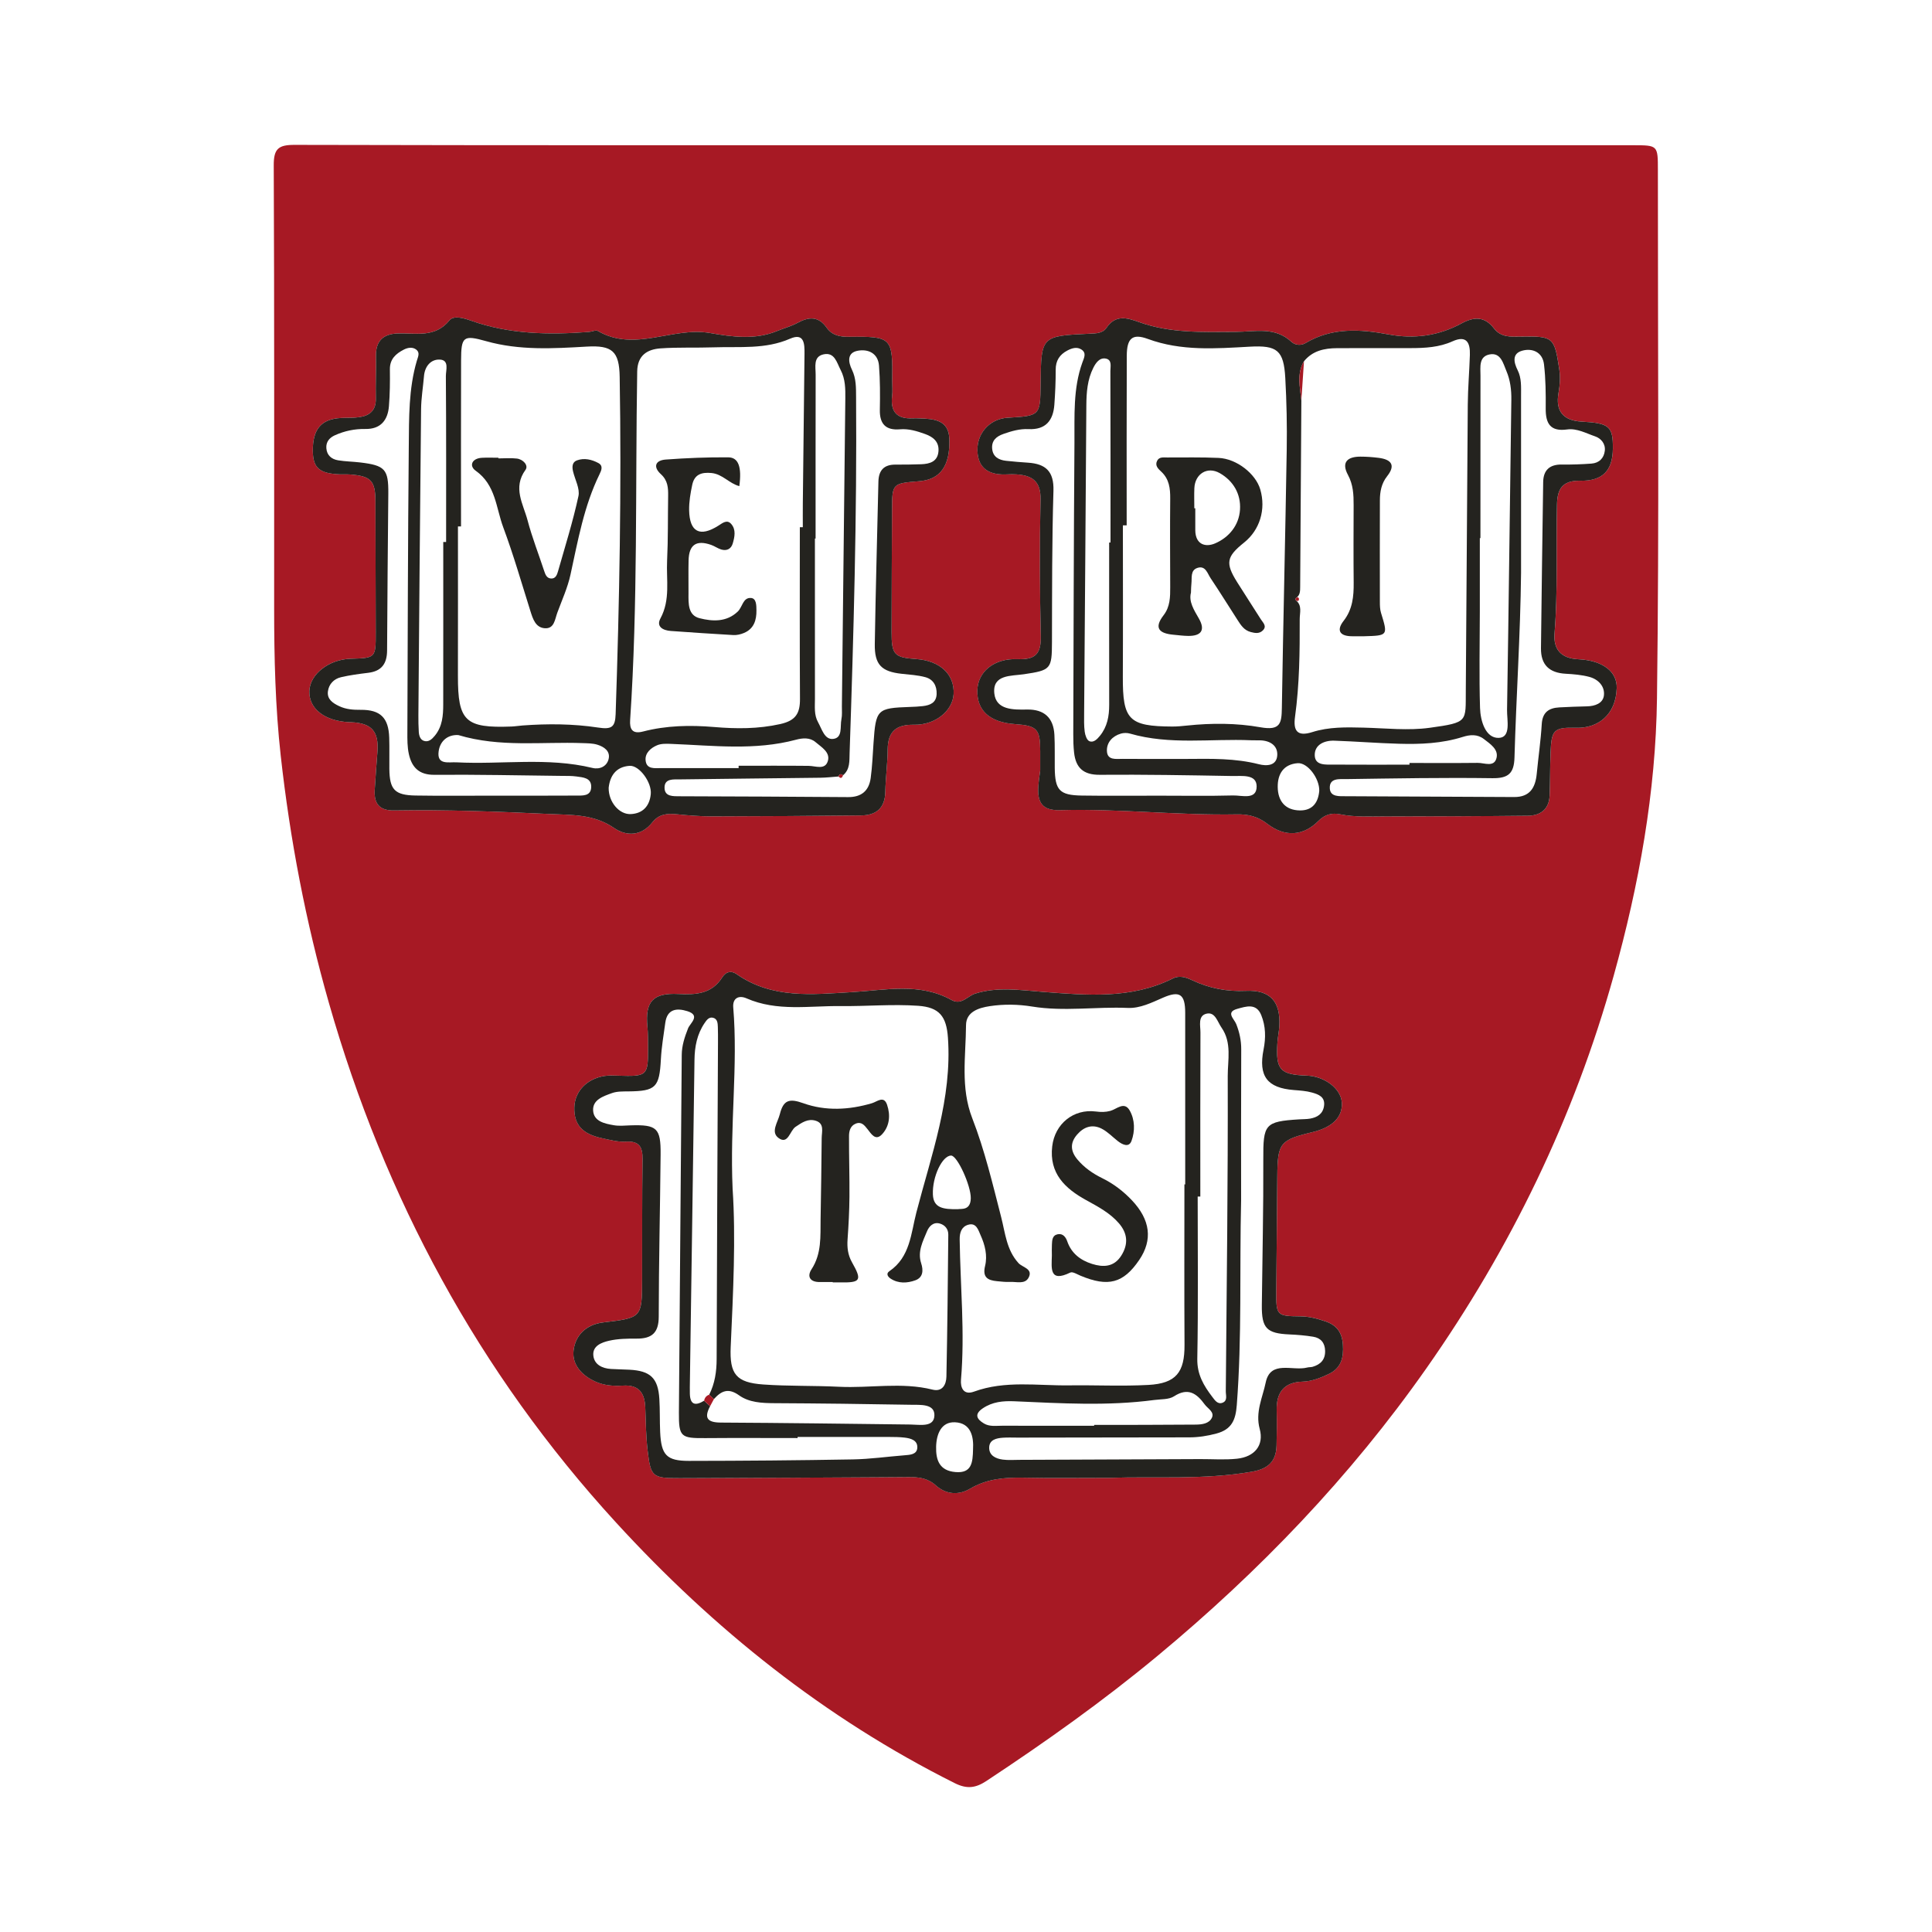 <?xml version="1.0" encoding="utf-8"?>
<!-- Generator: Adobe Illustrator 17.0.0, SVG Export Plug-In . SVG Version: 6.00 Build 0)  -->
<!DOCTYPE svg PUBLIC "-//W3C//DTD SVG 1.1//EN" "http://www.w3.org/Graphics/SVG/1.1/DTD/svg11.dtd">
<svg version="1.1" id="Layer_1" xmlns="http://www.w3.org/2000/svg" xmlns:xlink="http://www.w3.org/1999/xlink" x="0px" y="0px"
	 width="200px" height="200px" viewBox="0 0 200 200" enable-background="new 0 0 200 200" xml:space="preserve">

<title>hartville_pet_insurance</title>
<g>
	<path fill="#A71924" d="M100.062,15.036c23,0,46.001,0,69.001,0c2.559,0,2.562,0.003,2.561,2.586
		c-0.009,18.222,0.142,36.446-0.093,54.664c-0.126,9.73-1.854,19.284-4.474,28.691c-4.098,14.712-10.654,28.216-19.405,40.681
		c-7.877,11.22-17.29,21.018-27.826,29.759c-5.636,4.676-11.594,8.91-17.703,12.942c-1.117,0.738-2.018,0.869-3.295,0.229
		c-13.442-6.727-24.961-15.953-35.065-26.987c-14.222-15.53-23.945-33.591-29.717-53.787c-2.392-8.371-4.02-16.906-4.985-25.581
		c-0.565-5.083-0.68-10.156-0.681-15.248c-0.005-15.291,0.027-30.582-0.042-45.873c-0.008-1.718,0.49-2.118,2.151-2.114
		C53.679,15.053,76.87,15.036,100.062,15.036z M114.922,152.985c4.646-0.164,9.676,0.232,14.672-0.636
		c1.692-0.294,2.515-1.063,2.555-2.72c0.029-1.21,0.041-2.421,0.013-3.631c-0.041-1.843,0.743-2.912,2.666-2.973
		c0.98-0.031,1.864-0.38,2.731-0.794c1.3-0.621,1.546-1.718,1.458-3.031c-0.082-1.223-0.605-2.007-1.797-2.41
		c-0.853-0.288-1.685-0.514-2.598-0.523c-2.478-0.025-2.522-0.09-2.501-2.634c0.032-3.95,0.074-7.899,0.105-11.849
		c0.027-3.471,0.267-3.777,3.655-4.591c2.082-0.5,3.139-1.583,3.021-3.097c-0.11-1.415-1.787-2.686-3.633-2.752
		c-2.769-0.099-3.22-0.604-3.03-3.434c0.038-0.57,0.167-1.135,0.198-1.705c0.137-2.523-0.937-3.751-3.474-3.633
		c-1.97,0.091-3.776-0.27-5.533-1.092c-0.642-0.3-1.309-0.545-2.016-0.191c-4.32,2.161-8.897,1.735-13.48,1.387
		c-2.322-0.176-4.646-0.548-6.975,0.178c-0.798,0.249-1.434,1.231-2.452,0.667c-3.302-1.83-6.837-1.022-10.286-0.819
		c-4.148,0.244-8.282,0.716-11.973-1.865c-0.587-0.41-1.127-0.218-1.477,0.335c-1.09,1.722-2.724,1.819-4.532,1.724
		c-2.653-0.138-3.473,0.802-3.218,3.383c0.069,0.695,0.063,1.399,0.066,2.099c0.014,3.009-0.056,3.069-3.156,2.971
		c-0.445-0.014-0.898-0.034-1.335,0.032c-1.855,0.283-3.108,1.607-3.141,3.275c-0.035,1.773,0.817,2.732,2.886,3.173
		c0.804,0.171,1.634,0.399,2.437,0.351c1.397-0.083,1.755,0.546,1.739,1.813c-0.053,4.14-0.031,8.282-0.045,12.423
		c-0.014,4.003-0.018,4-4.031,4.48c-1.754,0.21-2.896,1.333-3.068,2.936c-0.158,1.474,0.904,2.584,2.287,3.198
		c0.891,0.396,1.862,0.471,2.815,0.407c1.682-0.113,2.272,0.778,2.326,2.292c0.052,1.461,0.069,2.929,0.237,4.379
		c0.323,2.787,0.489,2.915,3.316,2.907c7.9-0.022,15.799-0.056,23.699-0.109c1.049-0.007,1.975,0.097,2.82,0.856
		c1.053,0.946,2.358,1.052,3.559,0.341c1.734-1.027,3.583-1.173,5.524-1.135C108.82,153.026,111.688,152.985,114.922,152.985z
		 M107.684,79.748c-0.043,0.354-0.146,0.982-0.192,1.614c-0.133,1.791,0.48,2.55,2.235,2.502c6.115-0.167,12.207,0.551,18.318,0.437
		c1.192-0.022,2.172,0.225,3.162,0.985c1.826,1.403,3.73,1.255,5.277-0.304c0.675-0.68,1.4-0.859,2.246-0.689
		c1.516,0.305,3.044,0.224,4.569,0.222c4.958-0.009,9.917-0.016,14.875-0.071c1.304-0.015,2.185-0.679,2.244-2.086
		c0.061-1.463,0.04-2.929,0.096-4.393c0.091-2.397,0.286-2.69,2.68-2.626c2.188,0.059,4.084-1.31,4.17-4.104
		c0.052-1.696-1.425-2.868-3.972-2.99c-1.823-0.087-2.596-1.056-2.465-2.679c0.359-4.452,0.151-8.908,0.255-13.361
		c0.036-1.55,0.534-2.473,2.369-2.439c2.386,0.045,3.393-1.068,3.414-3.337c0.021-2.293-0.369-2.63-3.223-2.784
		c-1.918-0.103-2.74-1.09-2.402-2.979c0.148-0.827,0.198-1.641,0.072-2.465c-0.505-3.31-0.61-3.411-3.981-3.355
		c-1.034,0.017-2.044,0.095-2.777-0.855c-0.946-1.227-2.023-1.236-3.351-0.514c-2.364,1.285-4.883,1.644-7.576,1.139
		c-2.921-0.548-5.854-0.732-8.586,0.905c-0.418,0.251-1.043,0.242-1.447-0.134c-1.724-1.603-3.766-1.043-5.79-1.032
		c-3.35,0.018-6.742,0.158-9.978-1.011c-1.257-0.454-2.432-0.801-3.378,0.588c-0.395,0.58-1.079,0.579-1.73,0.609
		c-5.036,0.238-5.036,0.243-5.092,5.176c-0.038,3.327-0.038,3.327-3.422,3.527c-1.9,0.112-3.333,1.731-3.095,3.746
		c0.205,1.738,1.499,2.202,3.074,2.116c0.317-0.017,0.638-0.021,0.955,0.001c1.611,0.111,2.521,0.702,2.479,2.595
		c-0.105,4.71-0.078,9.426,0.027,14.136c0.041,1.823-0.533,2.472-2.406,2.396c-2.468-0.101-4.116,1.331-4.162,3.24
		c-0.05,2.098,1.295,3.299,3.906,3.486c2.28,0.164,2.597,0.503,2.604,2.786C107.685,78.32,107.684,78.893,107.684,79.748z
		 M92.361,39.458c0.058-4.529-0.026-4.639-4.448-4.592c-0.963,0.01-1.768-0.14-2.344-0.954c-0.834-1.178-1.83-1.136-2.994-0.499
		c-0.662,0.362-1.414,0.557-2.117,0.848c-2.297,0.951-4.672,0.608-6.971,0.21c-3.866-0.67-7.768,2.021-11.594-0.208
		c-0.217-0.127-0.616,0.075-0.932,0.099c-4.146,0.312-8.257,0.245-12.236-1.18c-0.737-0.264-1.77-0.546-2.191-0.027
		c-1.484,1.831-3.435,1.315-5.291,1.359c-1.554,0.037-2.354,0.75-2.326,2.357c0.026,1.464-0.045,2.931-0.012,4.395
		c0.027,1.198-0.62,1.756-1.69,1.915c-0.626,0.093-1.271,0.055-1.907,0.087c-2.049,0.104-2.944,1.151-2.925,3.414
		c0.015,1.772,0.695,2.348,2.869,2.423c0.318,0.011,0.638-0.014,0.955,0.009c2.193,0.16,2.65,0.636,2.657,2.787
		c0.015,4.523,0.025,9.046,0.032,13.568c0.005,2.643,0.001,2.643-2.605,2.724c-2.246,0.069-4.205,1.598-4.267,3.331
		c-0.066,1.844,1.591,3.131,4.17,3.237c0.064,0.003,0.127-0.001,0.191,0.002c2.088,0.101,2.837,0.948,2.688,3.037
		c-0.095,1.332-0.21,2.663-0.285,3.995c-0.078,1.395,0.488,2.123,2.006,2.099c5.347-0.087,10.689,0.115,16.031,0.366
		c2.352,0.11,4.64,0.002,6.746,1.453c1.289,0.888,2.837,0.831,3.938-0.563c0.7-0.886,1.552-0.961,2.555-0.86
		c1.2,0.121,2.409,0.22,3.613,0.218c5.152-0.007,10.304-0.043,15.456-0.095c1.581-0.016,2.482-0.761,2.514-2.452
		c0.028-1.46,0.232-2.918,0.244-4.378c0.015-1.871,0.893-2.593,2.737-2.559c2.199,0.041,3.997-1.45,4.089-3.179
		c0.108-2.029-1.406-3.449-3.861-3.62c-2.287-0.159-2.566-0.45-2.562-2.809c0.006-4.204,0.028-8.409,0.049-12.613
		c0.014-2.764,0.018-2.764,2.824-2.989c2.158-0.173,3.201-1.565,3.106-4.389c-0.065-1.925-1.543-2.065-3.011-2.111
		c-0.255-0.008-0.51-0.023-0.764-0.01c-1.647,0.086-2.346-0.68-2.147-2.32C92.412,40.483,92.361,39.968,92.361,39.458z"/>
	<path fill="#24231F" d="M114.922,152.985c-3.234,0-6.102,0.042-8.967-0.015c-1.941-0.038-3.79,0.108-5.524,1.135
		c-1.201,0.711-2.506,0.605-3.559-0.341c-0.845-0.758-1.771-0.863-2.82-0.856c-7.899,0.053-15.799,0.087-23.699,0.109
		c-2.827,0.008-2.993-0.12-3.316-2.907c-0.168-1.449-0.185-2.918-0.237-4.379c-0.054-1.515-0.644-2.405-2.326-2.292
		c-0.953,0.064-1.924-0.011-2.815-0.407c-1.383-0.615-2.445-1.725-2.287-3.198c0.172-1.603,1.314-2.726,3.068-2.936
		c4.013-0.48,4.018-0.477,4.031-4.48c0.014-4.141-0.008-8.282,0.045-12.423c0.016-1.268-0.342-1.896-1.739-1.813
		c-0.803,0.047-1.633-0.18-2.437-0.351c-2.069-0.442-2.922-1.4-2.886-3.173c0.033-1.668,1.286-2.992,3.141-3.275
		c0.437-0.067,0.89-0.047,1.335-0.032c3.1,0.098,3.17,0.039,3.156-2.971c-0.003-0.7,0.002-1.404-0.066-2.099
		c-0.255-2.581,0.564-3.522,3.218-3.383c1.809,0.094,3.442-0.003,4.532-1.724c0.35-0.553,0.89-0.746,1.477-0.335
		c3.691,2.581,7.825,2.109,11.973,1.865c3.448-0.203,6.984-1.011,10.286,0.819c1.018,0.564,1.654-0.418,2.452-0.667
		c2.33-0.726,4.653-0.354,6.975-0.178c4.583,0.348,9.16,0.774,13.48-1.387c0.707-0.354,1.374-0.109,2.016,0.191
		c1.756,0.822,3.562,1.183,5.533,1.092c2.537-0.118,3.61,1.111,3.474,3.633c-0.031,0.57-0.16,1.135-0.198,1.705
		c-0.19,2.83,0.261,3.335,3.03,3.434c1.846,0.066,3.523,1.337,3.633,2.752c0.118,1.513-0.939,2.597-3.021,3.097
		c-3.388,0.814-3.628,1.12-3.655,4.591c-0.031,3.95-0.073,7.899-0.105,11.849c-0.02,2.544,0.023,2.609,2.501,2.634
		c0.913,0.009,1.745,0.235,2.598,0.523c1.191,0.403,1.715,1.186,1.797,2.41c0.088,1.313-0.158,2.41-1.458,3.031
		c-0.867,0.414-1.751,0.763-2.731,0.794c-1.923,0.061-2.707,1.13-2.666,2.973c0.027,1.21,0.015,2.421-0.013,3.631
		c-0.039,1.657-0.862,2.426-2.555,2.72C124.598,153.217,119.568,152.82,114.922,152.985z M73.905,144.831
		c-0.163-0.15-0.326-0.299-0.488-0.449c0.584-1.163,0.767-2.39,0.77-3.693c0.026-10.95,0.089-21.9,0.139-32.85
		c0.002-0.509,0.004-1.019-0.015-1.528c-0.014-0.381-0.033-0.818-0.47-0.946c-0.441-0.129-0.694,0.235-0.907,0.55
		c-0.776,1.146-1.023,2.43-1.041,3.798c-0.148,11.076-0.314,22.152-0.474,33.228c-0.006,0.446-0.015,0.891-0.005,1.337
		c0.028,1.184,0.605,1.259,1.473,0.724c0.208,0.187,0.417,0.374,0.625,0.561c-0.656,1.233-0.288,1.694,1.104,1.702
		c6.546,0.033,13.092,0.123,19.638,0.201c0.991,0.012,2.452,0.322,2.475-0.956c0.023-1.216-1.485-1.071-2.452-1.088
		c-4.703-0.084-9.407-0.141-14.111-0.165c-1.297-0.007-2.617-0.066-3.662-0.815C75.39,143.643,74.664,143.991,73.905,144.831z
		 M122.61,122.607c0.028,0,0.055,0,0.083,0c0-5.923,0.003-11.846-0.002-17.769c-0.002-1.919-0.569-2.312-2.294-1.559
		c-1.174,0.512-2.376,1.116-3.639,1.062c-3.304-0.142-6.613,0.393-9.91-0.143c-1.453-0.236-2.931-0.26-4.381-0.042
		c-1.155,0.174-2.454,0.584-2.464,1.963c-0.022,3.217-0.589,6.468,0.643,9.636c1.291,3.32,2.106,6.792,2.994,10.24
		c0.422,1.637,0.549,3.398,1.798,4.765c0.403,0.442,1.527,0.58,1.044,1.498c-0.381,0.724-1.26,0.409-1.933,0.445
		c-0.442,0.024-0.89-0.033-1.334-0.074c-0.965-0.09-1.53-0.395-1.239-1.585c0.261-1.065-0.009-2.167-0.461-3.163
		c-0.24-0.531-0.44-1.351-1.3-1.092c-0.676,0.203-0.88,0.804-0.87,1.519c0.065,4.836,0.551,9.668,0.136,14.512
		c-0.07,0.815,0.251,1.642,1.348,1.241c3.228-1.178,6.558-0.604,9.85-0.648c2.738-0.036,5.483,0.103,8.213-0.046
		c2.862-0.157,3.744-1.313,3.728-4.142C122.588,133.685,122.61,128.146,122.61,122.607z M75.84,123.076
		c0.338,5.024,0.059,10.685-0.198,16.348c-0.128,2.826,0.558,3.698,3.378,3.898c2.601,0.185,5.219,0.105,7.825,0.235
		c3.229,0.162,6.478-0.505,9.693,0.297c1.025,0.256,1.417-0.539,1.434-1.342c0.102-4.899,0.147-9.799,0.195-14.699
		c0.005-0.56-0.318-0.982-0.853-1.145c-0.7-0.212-1.143,0.292-1.35,0.795c-0.429,1.042-1,2.093-0.607,3.302
		c0.241,0.74,0.208,1.477-0.601,1.771c-0.838,0.304-1.756,0.356-2.565-0.178c-0.257-0.169-0.514-0.498-0.123-0.764
		c2.153-1.463,2.234-3.921,2.792-6.071c1.542-5.948,3.714-11.789,3.269-18.113c-0.154-2.193-0.888-3.135-3.071-3.29
		c-2.673-0.19-5.348,0.061-8.018,0.029c-3.263-0.039-6.594,0.588-9.766-0.803c-0.759-0.333-1.451-0.058-1.368,0.95
		C76.408,110.344,75.543,116.384,75.84,123.076z M128.479,124.288c-0.171,7.058,0.097,14.12-0.448,21.173
		c-0.117,1.51-0.505,2.508-2.109,2.938c-0.941,0.252-1.858,0.394-2.812,0.396c-5.923,0.013-11.846,0.017-17.769,0.025
		c-0.509,0.001-1.021-0.025-1.528,0.012c-0.657,0.048-1.38,0.198-1.412,0.986c-0.034,0.845,0.665,1.181,1.399,1.278
		c0.564,0.075,1.144,0.029,1.717,0.027c6.242-0.025,12.484-0.052,18.726-0.078c1.273-0.005,2.557,0.094,3.816-0.04
		c1.817-0.195,2.807-1.382,2.345-3.084c-0.474-1.746,0.304-3.258,0.618-4.789c0.487-2.377,2.796-1.17,4.303-1.566
		c0.183-0.048,0.385-0.025,0.566-0.078c0.819-0.241,1.307-0.74,1.284-1.653c-0.021-0.828-0.449-1.329-1.232-1.457
		c-0.812-0.133-1.639-0.202-2.462-0.238c-2.357-0.103-2.882-0.638-2.857-3.02c0.054-5.031,0.174-10.062,0.152-15.092
		c-0.016-3.652,0.147-3.929,3.705-4.152c0.381-0.024,0.769-0.011,1.142-0.077c0.739-0.131,1.316-0.479,1.439-1.303
		c0.142-0.955-0.578-1.209-1.245-1.397c-0.605-0.171-1.253-0.209-1.886-0.259c-2.748-0.217-3.677-1.433-3.128-4.193
		c0.243-1.22,0.227-2.409-0.24-3.564c-0.515-1.274-1.582-0.891-2.456-0.654c-1.272,0.345-0.344,1.038-0.128,1.592
		c0.328,0.838,0.516,1.688,0.512,2.602C128.468,113.842,128.479,119.065,128.479,124.288z M82.565,148.75c0,0.039,0,0.078,0,0.117
		c-3.182,0-6.364-0.02-9.545,0.006c-2.535,0.021-2.757-0.12-2.74-2.632c0.085-12.345,0.201-24.69,0.294-37.035
		c0.007-0.98,0.303-1.852,0.654-2.752c0.205-0.528,1.344-1.337-0.083-1.781c-1.076-0.335-2.076-0.24-2.273,1.197
		c-0.173,1.259-0.39,2.517-0.457,3.783c-0.155,2.913-0.518,3.298-3.37,3.328c-0.568,0.006-1.176-0.012-1.694,0.176
		c-0.882,0.32-2.015,0.677-1.951,1.803c0.065,1.139,1.209,1.359,2.152,1.524c0.554,0.097,1.14,0.03,1.711,0.012
		c2.741-0.086,3.148,0.269,3.123,3.006c-0.051,5.6-0.189,11.2-0.193,16.8c-0.001,1.686-0.728,2.282-2.293,2.272
		c-0.949-0.006-1.924,0.008-2.841,0.217c-0.773,0.177-1.747,0.529-1.635,1.548c0.1,0.918,0.911,1.32,1.822,1.375
		c0.634,0.038,1.27,0.046,1.905,0.078c2.179,0.111,2.974,0.865,3.106,3.027c0.07,1.142,0.03,2.291,0.083,3.435
		c0.111,2.368,0.659,2.978,2.97,2.976c5.663-0.006,11.326-0.053,16.988-0.153c1.777-0.031,3.55-0.287,5.327-0.425
		c0.589-0.046,1.294-0.079,1.334-0.779c0.045-0.779-0.673-0.978-1.324-1.053c-0.504-0.058-1.016-0.066-1.525-0.066
		C88.929,148.748,85.747,148.75,82.565,148.75z M124.257,123.868c-0.091,0-0.182,0-0.273,0c0,5.599,0.064,11.198-0.04,16.795
		c-0.03,1.628,0.67,2.785,1.559,3.951c0.261,0.342,0.556,0.803,1.071,0.59c0.528-0.219,0.316-0.77,0.32-1.183
		c0.094-10.879,0.232-21.758,0.201-32.637c-0.005-1.64,0.445-3.445-0.643-5.005c-0.426-0.611-0.656-1.641-1.538-1.447
		c-0.934,0.205-0.64,1.246-0.643,1.95C124.245,112.543,124.257,118.206,124.257,123.868z M113.266,147.594c0-0.031,0-0.061,0-0.092
		c1.654,0,3.308,0.004,4.962-0.001c1.845-0.005,3.689-0.019,5.534-0.027c0.66-0.003,1.384-0.095,1.684-0.689
		c0.311-0.618-0.416-0.961-0.735-1.399c-0.829-1.139-1.72-1.783-3.178-0.84c-0.538,0.348-1.35,0.287-2.042,0.38
		c-4.819,0.642-9.65,0.343-14.477,0.133c-1.181-0.051-2.275,0.053-3.277,0.73c-0.901,0.609-0.631,1.119,0.123,1.569
		c0.578,0.345,1.237,0.232,1.866,0.233C106.906,147.598,110.086,147.594,113.266,147.594z M100.729,150.027
		c0.077-1.278-0.205-2.72-1.868-2.793c-1.413-0.062-1.92,1.203-1.954,2.526c-0.036,1.406,0.355,2.492,2.01,2.628
		C100.599,152.529,100.7,151.395,100.729,150.027z M99.162,125.173c0.345-0.065,1.307,0.165,1.333-1.123
		c0.026-1.298-1.392-4.43-2.038-4.426c-0.913,0.006-1.961,2.191-1.884,4.04C96.632,125.053,97.641,125.2,99.162,125.173z"/>
	<path fill="#24231F" d="M107.684,79.748c0-0.855,0.001-1.428,0-2.001c-0.006-2.283-0.324-2.622-2.604-2.786
		c-2.61-0.187-3.956-1.388-3.906-3.486c0.045-1.909,1.694-3.341,4.162-3.24c1.873,0.077,2.447-0.572,2.406-2.396
		c-0.106-4.71-0.132-9.426-0.027-14.136c0.042-1.893-0.868-2.485-2.479-2.595c-0.317-0.022-0.637-0.018-0.955-0.001
		c-1.575,0.086-2.87-0.379-3.074-2.116c-0.237-2.015,1.196-3.634,3.095-3.746c3.384-0.2,3.384-0.2,3.422-3.527
		c0.056-4.933,0.056-4.938,5.092-5.176c0.652-0.031,1.336-0.029,1.73-0.609c0.945-1.389,2.121-1.042,3.378-0.588
		c3.236,1.169,6.628,1.029,9.978,1.011c2.024-0.011,4.067-0.571,5.79,1.032c0.404,0.376,1.029,0.385,1.447,0.134
		c2.732-1.637,5.665-1.453,8.586-0.905c2.694,0.505,5.212,0.146,7.576-1.139c1.328-0.722,2.404-0.712,3.351,0.514
		c0.733,0.95,1.743,0.872,2.777,0.855c3.371-0.056,3.476,0.045,3.981,3.355c0.126,0.824,0.076,1.637-0.072,2.465
		c-0.339,1.889,0.484,2.876,2.402,2.979c2.854,0.154,3.244,0.491,3.223,2.784c-0.021,2.269-1.028,3.382-3.414,3.337
		c-1.836-0.034-2.333,0.888-2.369,2.439c-0.104,4.453,0.104,8.909-0.255,13.361c-0.131,1.623,0.642,2.592,2.465,2.679
		c2.547,0.122,4.025,1.294,3.972,2.99c-0.086,2.794-1.982,4.162-4.17,4.104c-2.394-0.064-2.589,0.229-2.68,2.626
		c-0.056,1.463-0.035,2.93-0.096,4.393c-0.058,1.406-0.94,2.071-2.244,2.086c-4.958,0.055-9.917,0.063-14.875,0.071
		c-1.525,0.003-3.053,0.083-4.569-0.222c-0.846-0.17-1.571,0.01-2.246,0.689c-1.547,1.559-3.451,1.707-5.277,0.304
		c-0.989-0.76-1.97-1.008-3.162-0.985c-6.111,0.114-12.203-0.604-18.318-0.437c-1.754,0.048-2.367-0.711-2.235-2.502
		C107.538,80.73,107.641,80.102,107.684,79.748z M134.147,62.14c0.68,0.539,0.396,1.294,0.399,1.958
		c0.011,3.376-0.024,6.751-0.485,10.105c-0.195,1.414,0.2,2.088,1.784,1.584c1.72-0.547,3.512-0.508,5.301-0.463
		c2.291,0.058,4.621,0.326,6.867,0.015c4.008-0.556,3.699-0.618,3.726-3.837c0.084-9.872,0.124-19.745,0.205-29.617
		c0.014-1.718,0.164-3.434,0.218-5.152c0.039-1.262-0.343-2.058-1.808-1.396c-1.373,0.62-2.832,0.696-4.303,0.698
		c-2.548,0.004-5.095-0.007-7.643,0.007c-1.309,0.007-2.534,0.263-3.419,1.356c-0.776,1.306-0.404,2.689-0.272,4.055
		c-0.041,6.427-0.081,12.854-0.123,19.281c-0.003,0.445,0.006,0.902-0.444,1.183C134.107,61.991,134.106,62.065,134.147,62.14z
		 M116.633,54.386c-0.131,0-0.262,0-0.392,0c0,5.217,0.019,10.434-0.006,15.651c-0.021,4.483,0.611,5.15,5.111,5.174
		c0.507,0.003,1.015-0.047,1.52-0.1c2.545-0.268,5.136-0.266,7.609,0.175c2.075,0.371,2.197-0.417,2.222-2.002
		c0.141-8.906,0.36-17.812,0.504-26.718c0.04-2.479-0.011-4.964-0.149-7.44c-0.16-2.871-0.845-3.395-3.672-3.238
		c-3.552,0.196-7.095,0.473-10.56-0.803c-1.598-0.588-2.17-0.064-2.177,1.742C116.619,42.679,116.633,48.532,116.633,54.386z
		 M157.459,59.313c-0.069,6.375-0.499,12.735-0.68,19.102c-0.047,1.657-0.645,2.167-2.308,2.143
		c-5.03-0.071-10.064,0.023-15.095,0.094c-0.702,0.01-1.784-0.149-1.714,0.974c0.055,0.891,0.997,0.794,1.689,0.798
		c5.796,0.03,11.592,0.05,17.389,0.084c1.642,0.01,2.206-0.974,2.344-2.418c0.163-1.71,0.416-3.414,0.517-5.127
		c0.072-1.229,0.731-1.676,1.823-1.735c0.954-0.051,1.909-0.087,2.864-0.108c0.832-0.018,1.656-0.316,1.749-1.132
		c0.107-0.94-0.579-1.665-1.501-1.914c-0.791-0.213-1.632-0.283-2.455-0.328c-1.699-0.092-2.583-0.925-2.561-2.648
		c0.072-5.733,0.141-11.466,0.229-17.199c0.019-1.239,0.681-1.832,1.943-1.811c1.017,0.016,2.037-0.023,3.052-0.097
		c0.797-0.058,1.297-0.558,1.385-1.335c0.082-0.724-0.397-1.278-0.999-1.482c-0.942-0.319-1.88-0.856-2.906-0.716
		c-1.739,0.238-2.227-0.621-2.213-2.168c0.013-1.525-0.001-3.061-0.177-4.572c-0.147-1.261-1.201-1.711-2.261-1.413
		c-1.034,0.291-0.901,1.158-0.461,2.031c0.407,0.808,0.346,1.739,0.347,2.63C157.461,47.082,157.459,53.198,157.459,59.313z
		 M120.004,82.368c2.546,0,5.093,0.043,7.637-0.023c0.912-0.024,2.46,0.506,2.446-0.948c-0.012-1.284-1.534-1.046-2.5-1.064
		c-4.581-0.081-9.164-0.163-13.745-0.126c-1.694,0.014-2.479-0.728-2.653-2.297c-0.07-0.63-0.086-1.269-0.084-1.904
		c0.032-10.055,0.048-20.111,0.122-30.166c0.021-2.789-0.155-5.617,0.82-8.314c0.181-0.501,0.453-0.99-0.106-1.349
		c-0.461-0.297-0.975-0.14-1.449,0.11c-0.802,0.424-1.21,1.045-1.207,1.987c0.004,1.208-0.05,2.418-0.138,3.623
		c-0.119,1.632-0.9,2.611-2.672,2.525c-0.907-0.044-1.757,0.202-2.605,0.501c-0.743,0.261-1.234,0.7-1.162,1.523
		c0.074,0.84,0.678,1.173,1.439,1.256c0.758,0.083,1.519,0.144,2.281,0.195c1.814,0.122,2.685,0.892,2.625,2.9
		c-0.156,5.215-0.14,10.436-0.153,15.654c-0.007,2.817-0.113,2.932-2.907,3.346c-1.306,0.194-3.276,0.01-3.06,1.995
		c0.186,1.705,1.949,1.686,3.381,1.659c1.779-0.033,2.744,0.851,2.838,2.616c0.061,1.143,0.021,2.29,0.036,3.436
		c0.031,2.306,0.496,2.817,2.796,2.853C114.657,82.397,117.331,82.365,120.004,82.368z M153.254,55.709c-0.021,0-0.042,0-0.063,0
		c0,2.548,0.002,5.096,0,7.644c-0.003,3.312-0.079,6.627,0.022,9.936c0.041,1.331,0.563,3.125,1.923,3.097
		c1.318-0.027,0.856-1.847,0.873-2.893c0.176-10.699,0.291-21.4,0.444-32.1c0.015-1.04-0.111-2.053-0.512-2.987
		c-0.331-0.772-0.57-1.931-1.723-1.719c-1.163,0.215-0.957,1.336-0.959,2.205C153.25,44.498,153.254,50.104,153.254,55.709z
		 M114.819,56.16c0.047,0,0.094,0,0.141,0c0-5.916,0.007-11.832-0.014-17.748c-0.002-0.459,0.197-1.16-0.471-1.291
		c-0.645-0.127-1.039,0.446-1.295,0.954c-0.614,1.221-0.714,2.546-0.722,3.899c-0.065,10.625-0.153,21.251-0.229,31.876
		c-0.005,0.635-0.023,1.278,0.061,1.904c0.047,0.35,0.214,0.855,0.469,0.967c0.438,0.193,0.813-0.192,1.105-0.55
		c0.764-0.94,0.962-2.037,0.959-3.214C114.813,67.358,114.819,61.759,114.819,56.16z M145.908,79.158c0-0.059,0-0.118,0-0.176
		c2.356,0,4.712,0.016,7.067-0.01c0.695-0.008,1.714,0.497,1.949-0.529c0.202-0.88-0.659-1.434-1.316-1.941
		c-0.68-0.523-1.442-0.451-2.188-0.215c-2.159,0.681-4.382,0.769-6.612,0.706c-2.227-0.063-4.45-0.242-6.677-0.318
		c-1.05-0.036-2.062,0.423-2.029,1.526c0.033,1.078,1.17,0.945,1.977,0.951C140.69,79.169,143.299,79.158,145.908,79.158z
		 M121.765,78.563c0.382,0,0.765,0.003,1.147,0c2.481-0.02,4.959-0.074,7.401,0.549c0.814,0.208,1.852,0.174,1.909-0.939
		c0.051-0.991-0.747-1.504-1.758-1.533c-0.318-0.009-0.637,0.006-0.955-0.008c-4.181-0.181-8.409,0.506-12.536-0.692
		c-0.291-0.084-0.648-0.083-0.939,0.003c-0.881,0.259-1.479,0.918-1.446,1.796c0.038,1.003,0.965,0.811,1.635,0.818
		C118.069,78.576,119.917,78.564,121.765,78.563z M136.57,81.854c0.022-1.288-1.215-2.93-2.242-2.849
		c-1.466,0.116-2.072,1.127-2.059,2.458c0.014,1.447,0.765,2.415,2.3,2.432C135.863,83.909,136.468,83.089,136.57,81.854z"/>
	<path fill="#24231F" d="M92.361,39.458c0,0.51,0.051,1.025-0.009,1.527c-0.199,1.64,0.5,2.406,2.147,2.32
		c0.254-0.013,0.509,0.002,0.764,0.01c1.468,0.046,2.946,0.187,3.011,2.111c0.095,2.824-0.948,4.216-3.106,4.389
		c-2.807,0.225-2.811,0.225-2.824,2.989c-0.021,4.204-0.042,8.409-0.049,12.613c-0.004,2.359,0.275,2.649,2.562,2.809
		c2.455,0.171,3.969,1.591,3.861,3.62c-0.092,1.729-1.89,3.22-4.089,3.179c-1.844-0.034-2.721,0.688-2.737,2.559
		c-0.012,1.46-0.217,2.917-0.244,4.378c-0.032,1.691-0.933,2.437-2.514,2.452c-5.152,0.051-10.304,0.088-15.456,0.095
		c-1.205,0.002-2.413-0.097-3.613-0.218c-1.002-0.101-1.855-0.026-2.555,0.86c-1.101,1.394-2.649,1.45-3.938,0.563
		c-2.106-1.451-4.394-1.343-6.746-1.453c-5.342-0.251-10.684-0.453-16.031-0.366c-1.518,0.025-2.084-0.703-2.006-2.099
		c0.075-1.333,0.19-2.664,0.285-3.995c0.149-2.089-0.601-2.936-2.688-3.037c-0.064-0.003-0.127,0-0.191-0.002
		c-2.578-0.106-4.236-1.393-4.17-3.237c0.062-1.733,2.021-3.262,4.267-3.331c2.606-0.08,2.609-0.08,2.605-2.724
		c-0.008-4.523-0.017-9.046-0.032-13.568c-0.007-2.151-0.465-2.627-2.657-2.787c-0.317-0.023-0.637,0.002-0.955-0.009
		c-2.174-0.075-2.854-0.65-2.869-2.423c-0.019-2.262,0.876-3.31,2.925-3.414c0.636-0.032,1.281,0.006,1.907-0.087
		c1.069-0.159,1.717-0.717,1.69-1.915c-0.033-1.464,0.038-2.93,0.012-4.395c-0.028-1.607,0.772-2.321,2.326-2.357
		c1.856-0.044,3.807,0.472,5.291-1.359c0.421-0.519,1.454-0.237,2.191,0.027c3.98,1.426,8.09,1.492,12.236,1.18
		c0.316-0.024,0.715-0.225,0.932-0.099c3.825,2.228,7.728-0.462,11.594,0.208c2.299,0.399,4.675,0.741,6.971-0.21
		c0.703-0.291,1.455-0.485,2.117-0.848c1.164-0.637,2.16-0.679,2.994,0.499c0.577,0.814,1.382,0.965,2.344,0.954
		C92.334,34.819,92.418,34.929,92.361,39.458z M87.275,80.253c-0.209-0.153-0.378-0.159-0.468,0.128
		c-0.63,0.045-1.259,0.122-1.889,0.13c-4.839,0.062-9.679,0.103-14.518,0.171c-0.671,0.009-1.622-0.118-1.607,0.871
		c0.013,0.934,0.901,0.873,1.611,0.876c5.795,0.023,11.59,0.037,17.385,0.087c1.397,0.012,2.166-0.659,2.345-1.975
		c0.162-1.196,0.209-2.408,0.292-3.614c0.241-3.506,0.361-3.627,3.777-3.745c0.445-0.015,0.892-0.035,1.334-0.087
		c0.748-0.088,1.387-0.346,1.423-1.239c0.034-0.853-0.342-1.532-1.168-1.755c-0.791-0.214-1.631-0.26-2.452-0.35
		c-2.09-0.228-2.816-0.94-2.782-3.082c0.088-5.604,0.25-11.207,0.375-16.81c0.026-1.161,0.567-1.768,1.758-1.763
		c0.891,0.004,1.783-0.005,2.674-0.038c0.889-0.033,1.693-0.271,1.784-1.328c0.084-0.977-0.521-1.492-1.386-1.801
		c-0.846-0.302-1.686-0.565-2.603-0.487c-1.447,0.123-2.108-0.539-2.079-2.008c0.03-1.527,0.031-3.061-0.087-4.582
		c-0.099-1.282-1.112-1.739-2.186-1.546c-1.147,0.206-1.003,1.168-0.611,1.975c0.439,0.905,0.416,1.849,0.424,2.803
		c0.094,12.296-0.255,24.583-0.67,36.87C87.922,78.769,88.01,79.637,87.275,80.253z M82.799,54.577c0.103,0,0.205,0,0.308,0
		c0-0.828-0.008-1.656,0.001-2.483c0.057-5.157,0.12-10.314,0.174-15.47c0.011-1.003-0.016-2.208-1.492-1.563
		c-2.563,1.121-5.234,0.803-7.88,0.895c-1.843,0.064-3.694-0.021-5.531,0.108c-1.386,0.097-2.388,0.733-2.416,2.379
		c-0.199,12.031,0.073,24.072-0.732,36.091c-0.062,0.931,0.209,1.485,1.33,1.194c2.426-0.63,4.879-0.677,7.381-0.466
		c2.269,0.192,4.541,0.205,6.834-0.308c1.621-0.363,2.046-1.132,2.037-2.613C82.777,66.42,82.799,60.499,82.799,54.577z
		 M47.725,54.495c-0.106,0-0.212,0-0.318,0c0,5.153,0.009,10.307-0.003,15.46c-0.01,4.703,0.756,5.439,5.554,5.254
		c0.38-0.015,0.758-0.08,1.139-0.108c2.609-0.192,5.236-0.177,7.802,0.213c1.416,0.215,1.786-0.03,1.832-1.394
		c0.393-11.638,0.616-23.277,0.418-34.921c-0.045-2.65-0.791-3.27-3.401-3.119c-3.49,0.202-6.973,0.409-10.409-0.559
		c-2.383-0.671-2.6-0.492-2.608,1.998C47.712,43.044,47.725,48.77,47.725,54.495z M51.227,82.366c2.8,0,5.6,0.011,8.4-0.008
		c0.676-0.005,1.564,0.094,1.574-0.911c0.01-0.938-0.855-0.974-1.536-1.068c-0.501-0.069-1.016-0.054-1.525-0.059
		c-4.391-0.049-8.782-0.147-13.172-0.111c-1.595,0.013-2.338-0.777-2.642-2.141c-0.164-0.733-0.158-1.515-0.155-2.274
		c0.035-9.864,0.054-19.728,0.146-29.592c0.028-2.962-0.02-5.953,0.829-8.84c0.133-0.452,0.358-0.858-0.068-1.18
		c-0.38-0.287-0.873-0.197-1.275,0.009c-0.825,0.423-1.456,0.981-1.442,2.046c0.017,1.272,0.004,2.549-0.099,3.815
		c-0.118,1.454-0.864,2.382-2.441,2.356c-1.105-0.019-2.153,0.201-3.15,0.649c-0.555,0.249-0.936,0.677-0.888,1.336
		c0.054,0.748,0.543,1.148,1.224,1.259c0.75,0.123,1.519,0.13,2.275,0.22c2.583,0.307,2.937,0.703,2.916,3.226
		c-0.044,5.408-0.106,10.816-0.127,16.224c-0.005,1.368-0.555,2.158-1.951,2.327c-0.946,0.115-1.896,0.239-2.822,0.456
		c-0.729,0.17-1.251,0.71-1.351,1.454c-0.111,0.824,0.502,1.228,1.168,1.543c0.711,0.336,1.448,0.386,2.228,0.379
		c2.033-0.018,2.882,0.828,2.948,2.876c0.035,1.081,0.001,2.164,0.014,3.245c0.025,2.139,0.55,2.714,2.712,2.751
		C45.754,82.399,48.491,82.363,51.227,82.366z M84.43,55.748c-0.024,0-0.047,0-0.071,0c0,5.531-0.003,11.062,0.003,16.594
		c0.001,0.82-0.104,1.663,0.325,2.426c0.396,0.705,0.666,1.82,1.557,1.724c1.016-0.109,0.703-1.29,0.859-2.035
		c0.09-0.428,0.044-0.887,0.049-1.332c0.119-10.617,0.238-21.233,0.355-31.85c0.011-1.019,0.01-2.032-0.484-2.976
		c-0.403-0.77-0.623-1.872-1.776-1.616c-1.081,0.24-0.809,1.298-0.811,2.09C84.424,44.431,84.43,50.089,84.43,55.748z
		 M45.886,56.108c0.099,0,0.197,0,0.296,0c0-5.728,0.017-11.456-0.026-17.184c-0.005-0.595,0.381-1.658-0.63-1.7
		c-0.92-0.039-1.55,0.686-1.635,1.711c-0.095,1.14-0.289,2.277-0.301,3.417c-0.111,10.565-0.192,21.13-0.278,31.696
		c-0.005,0.572,0.006,1.145,0.041,1.716c0.024,0.392,0.152,0.816,0.544,0.935c0.475,0.145,0.819-0.175,1.119-0.541
		c0.784-0.956,0.866-2.097,0.867-3.249C45.892,67.309,45.886,61.709,45.886,56.108z M76.462,79.513c0-0.081,0-0.161,0-0.242
		c2.416,0,4.831-0.016,7.247,0.01c0.735,0.008,1.706,0.46,1.991-0.506c0.266-0.904-0.664-1.428-1.274-1.95
		c-0.584-0.501-1.348-0.43-2.012-0.252c-4.27,1.144-8.587,0.601-12.896,0.436c-0.499-0.019-1.052-0.047-1.492,0.139
		c-0.641,0.269-1.258,0.792-1.195,1.544c0.082,0.974,0.938,0.821,1.625,0.821C71.124,79.513,73.793,79.513,76.462,79.513z
		 M47.449,76.095c-1.052-0.067-1.882,0.563-2.039,1.668c-0.207,1.456,1.02,1.11,1.847,1.153c4.688,0.245,9.418-0.551,14.075,0.58
		c0.753,0.183,1.487-0.159,1.671-0.919c0.2-0.824-0.473-1.275-1.174-1.489c-0.474-0.145-1-0.142-1.504-0.161
		C56.08,76.766,51.786,77.395,47.449,76.095z M63.009,81.554c-0.022,1.465,1.095,2.776,2.285,2.72
		c1.266-0.06,1.953-0.844,2.073-2.066c0.12-1.216-1.191-2.996-2.186-2.93C63.727,79.375,63.138,80.363,63.009,81.554z"/>
	<path fill="#A71924" d="M73.905,144.831c-0.132,0.246-0.264,0.492-0.394,0.735c-0.207-0.19-0.415-0.377-0.621-0.566
		c0.059-0.311,0.23-0.522,0.529-0.621C73.58,144.532,73.743,144.682,73.905,144.831z"/>
	<path fill="#A71924" d="M134.988,37.396c-0.091,1.355-0.182,2.71-0.272,4.06C134.584,40.085,134.212,38.702,134.988,37.396z"/>
	<path fill="#A71924" d="M134.149,61.916c0.165-0.135,0.315-0.089,0.318,0.106c0.003,0.198-0.149,0.243-0.319,0.119
		C134.106,62.065,134.107,61.991,134.149,61.916z"/>
	<path fill="#A71924" d="M87.275,80.253c-0.097,0.266-0.23,0.395-0.47,0.128C86.897,80.094,87.066,80.1,87.275,80.253z"/>
	<path fill="#24231F" d="M108.889,129.98c0-0.382-0.017-0.765,0.005-1.145c0.025-0.443,0.026-0.943,0.591-1.064
		c0.56-0.12,0.859,0.333,0.992,0.721c0.437,1.274,1.394,1.977,2.574,2.348c1.141,0.359,2.27,0.346,3.031-0.869
		c0.745-1.189,0.642-2.3-0.25-3.334c-0.931-1.08-2.17-1.726-3.403-2.406c-2.17-1.196-3.838-2.761-3.503-5.573
		c0.276-2.316,2.197-3.894,4.519-3.595c0.522,0.067,0.983,0.073,1.489-0.062c0.665-0.177,1.45-1.031,2.013-0.042
		c0.545,0.959,0.558,2.138,0.185,3.15c-0.264,0.717-0.942,0.389-1.43,0.005c-0.547-0.431-1.044-0.959-1.652-1.271
		c-0.97-0.497-1.853-0.202-2.558,0.619c-0.747,0.87-0.667,1.72,0.044,2.569c0.708,0.845,1.59,1.454,2.571,1.936
		c1.155,0.568,2.164,1.336,3.048,2.266c1.934,2.033,2.192,4.117,0.775,6.2c-1.638,2.409-3.207,2.826-6.077,1.627
		c-0.347-0.145-0.815-0.443-1.058-0.325C108.602,132.807,108.859,131.265,108.889,129.98z"/>
	<path fill="#24231F" d="M86.203,132.715c-0.446,0-0.892-0.005-1.337,0.001c-1.001,0.013-1.355-0.558-0.854-1.327
		c1.056-1.622,0.909-3.399,0.935-5.173c0.04-2.802,0.098-5.604,0.114-8.406c0.004-0.651,0.307-1.507-0.623-1.793
		c-0.791-0.244-1.413,0.18-2.084,0.633c-0.596,0.402-0.766,1.887-1.764,1.152c-0.835-0.615-0.076-1.613,0.137-2.458
		c0.368-1.46,0.958-1.666,2.436-1.137c2.292,0.821,4.732,0.701,7.101-0.002c0.548-0.163,1.231-0.829,1.568,0.166
		c0.362,1.068,0.268,2.202-0.522,3.05c-0.679,0.729-1.122-0.049-1.494-0.518c-0.336-0.424-0.644-0.827-1.244-0.578
		c-0.552,0.229-0.68,0.771-0.682,1.274c-0.008,2.1,0.062,4.2,0.045,6.3c-0.012,1.462-0.089,2.926-0.194,4.385
		c-0.061,0.851,0.027,1.629,0.457,2.388c1.061,1.875,0.906,2.118-1.231,2.082c-0.255-0.004-0.509-0.001-0.764-0.001
		C86.203,132.74,86.203,132.727,86.203,132.715z"/>
	<path fill="#24231F" d="M141.198,65.865c-0.445,0-0.891,0.012-1.336-0.002c-1.247-0.04-1.488-0.676-0.777-1.585
		c0.934-1.195,1.061-2.535,1.047-3.961c-0.027-2.672-0.014-5.345-0.005-8.018c0.004-1.086-0.04-2.126-0.588-3.139
		c-0.711-1.315-0.042-1.889,1.287-1.889c0.634,0,1.272,0.047,1.902,0.127c1.279,0.163,1.784,0.741,0.869,1.897
		c-0.592,0.748-0.749,1.602-0.751,2.505c-0.009,3.5-0.009,7-0.002,10.5c0.001,0.379,0.007,0.776,0.116,1.133
		C143.685,65.798,143.695,65.795,141.198,65.865z"/>
	<path fill="#24231F" d="M123.288,61.347c-0.247,0.945,0.312,1.794,0.822,2.687c0.69,1.209,0.231,1.812-1.112,1.796
		c-0.507-0.006-1.014-0.075-1.521-0.122c-1.424-0.129-2.083-0.65-1.018-2.026c0.671-0.868,0.685-1.88,0.681-2.906
		c-0.011-3.051-0.028-6.103,0-9.154c0.01-1.057-0.102-2.027-0.925-2.793c-0.326-0.303-0.686-0.638-0.424-1.14
		c0.213-0.409,0.653-0.331,1.023-0.331c1.78,0.002,3.563-0.035,5.34,0.045c1.863,0.084,3.834,1.638,4.309,3.264
		c0.603,2.063-0.045,4.193-1.672,5.496c-1.835,1.468-1.958,2.126-0.728,4.093c0.808,1.292,1.647,2.563,2.458,3.853
		c0.221,0.351,0.665,0.709,0.198,1.161c-0.359,0.348-0.791,0.279-1.25,0.156c-0.69-0.185-1.019-0.719-1.363-1.251
		c-0.93-1.44-1.831-2.898-2.785-4.321c-0.327-0.488-0.523-1.333-1.354-1.068c-0.764,0.243-0.562,1.039-0.634,1.644
		C123.302,60.682,123.306,60.938,123.288,61.347z M123.635,52.617c0.033,0,0.067,0,0.1,0c0,0.759-0.006,1.518,0.001,2.277
		c0.014,1.476,1.05,1.793,2.065,1.352c1.434-0.623,2.462-1.872,2.564-3.49c0.103-1.613-0.69-2.978-2.098-3.778
		c-1.29-0.732-2.559,0.081-2.627,1.552C123.609,51.225,123.635,51.922,123.635,52.617z"/>
	<path fill="#24231F" d="M76.535,50.324c-1.047-0.272-1.733-1.241-2.868-1.356c-1.072-0.108-1.781,0.159-2.007,1.221
		c-0.184,0.866-0.338,1.762-0.321,2.641c0.045,2.252,1.121,2.8,3.034,1.583c0.452-0.288,0.898-0.664,1.331-0.162
		c0.505,0.585,0.346,1.335,0.149,2.009c-0.167,0.571-0.628,0.798-1.203,0.62c-0.36-0.111-0.68-0.351-1.037-0.475
		c-1.532-0.532-2.289-0.019-2.331,1.6c-0.03,1.146,0,2.292-0.008,3.439c-0.007,1.038-0.059,2.248,1.145,2.553
		c1.341,0.34,2.799,0.419,3.958-0.694c0.479-0.46,0.534-1.463,1.361-1.402c0.573,0.042,0.561,0.774,0.568,1.276
		c0.015,1.013-0.256,1.908-1.281,2.343c-0.34,0.144-0.739,0.241-1.103,0.221c-2.16-0.118-4.319-0.274-6.477-0.424
		c-0.816-0.057-1.539-0.444-1.076-1.301c1.046-1.937,0.593-3.989,0.689-5.991c0.107-2.225,0.07-4.457,0.107-6.685
		c0.014-0.842-0.034-1.604-0.748-2.252c-0.825-0.748-0.596-1.436,0.502-1.517c2.154-0.158,4.319-0.248,6.478-0.228
		C76.458,47.354,76.796,48.358,76.535,50.324z"/>
	<path fill="#24231F" d="M51.598,47.453c0.635,0,1.276-0.058,1.902,0.016c0.656,0.077,1.234,0.709,0.899,1.17
		c-1.346,1.855-0.231,3.534,0.216,5.229c0.468,1.774,1.146,3.492,1.718,5.238c0.125,0.381,0.271,0.755,0.713,0.781
		c0.48,0.028,0.623-0.405,0.723-0.757c0.736-2.583,1.543-5.152,2.111-7.773c0.169-0.778-0.358-1.706-0.56-2.566
		c-0.109-0.464-0.095-0.951,0.405-1.133c0.756-0.275,1.523-0.095,2.208,0.271c0.523,0.279,0.338,0.738,0.132,1.158
		c-1.612,3.293-2.237,6.866-3.01,10.405c-0.295,1.349-0.885,2.636-1.365,3.942c-0.25,0.681-0.307,1.675-1.299,1.601
		c-0.947-0.071-1.226-0.954-1.482-1.77c-0.913-2.902-1.755-5.833-2.815-8.681c-0.751-2.017-0.774-4.384-2.845-5.849
		c-0.72-0.509-0.401-1.284,0.632-1.344c0.57-0.033,1.143-0.006,1.715-0.006C51.598,47.409,51.598,47.431,51.598,47.453z"/>
</g>
</svg>
